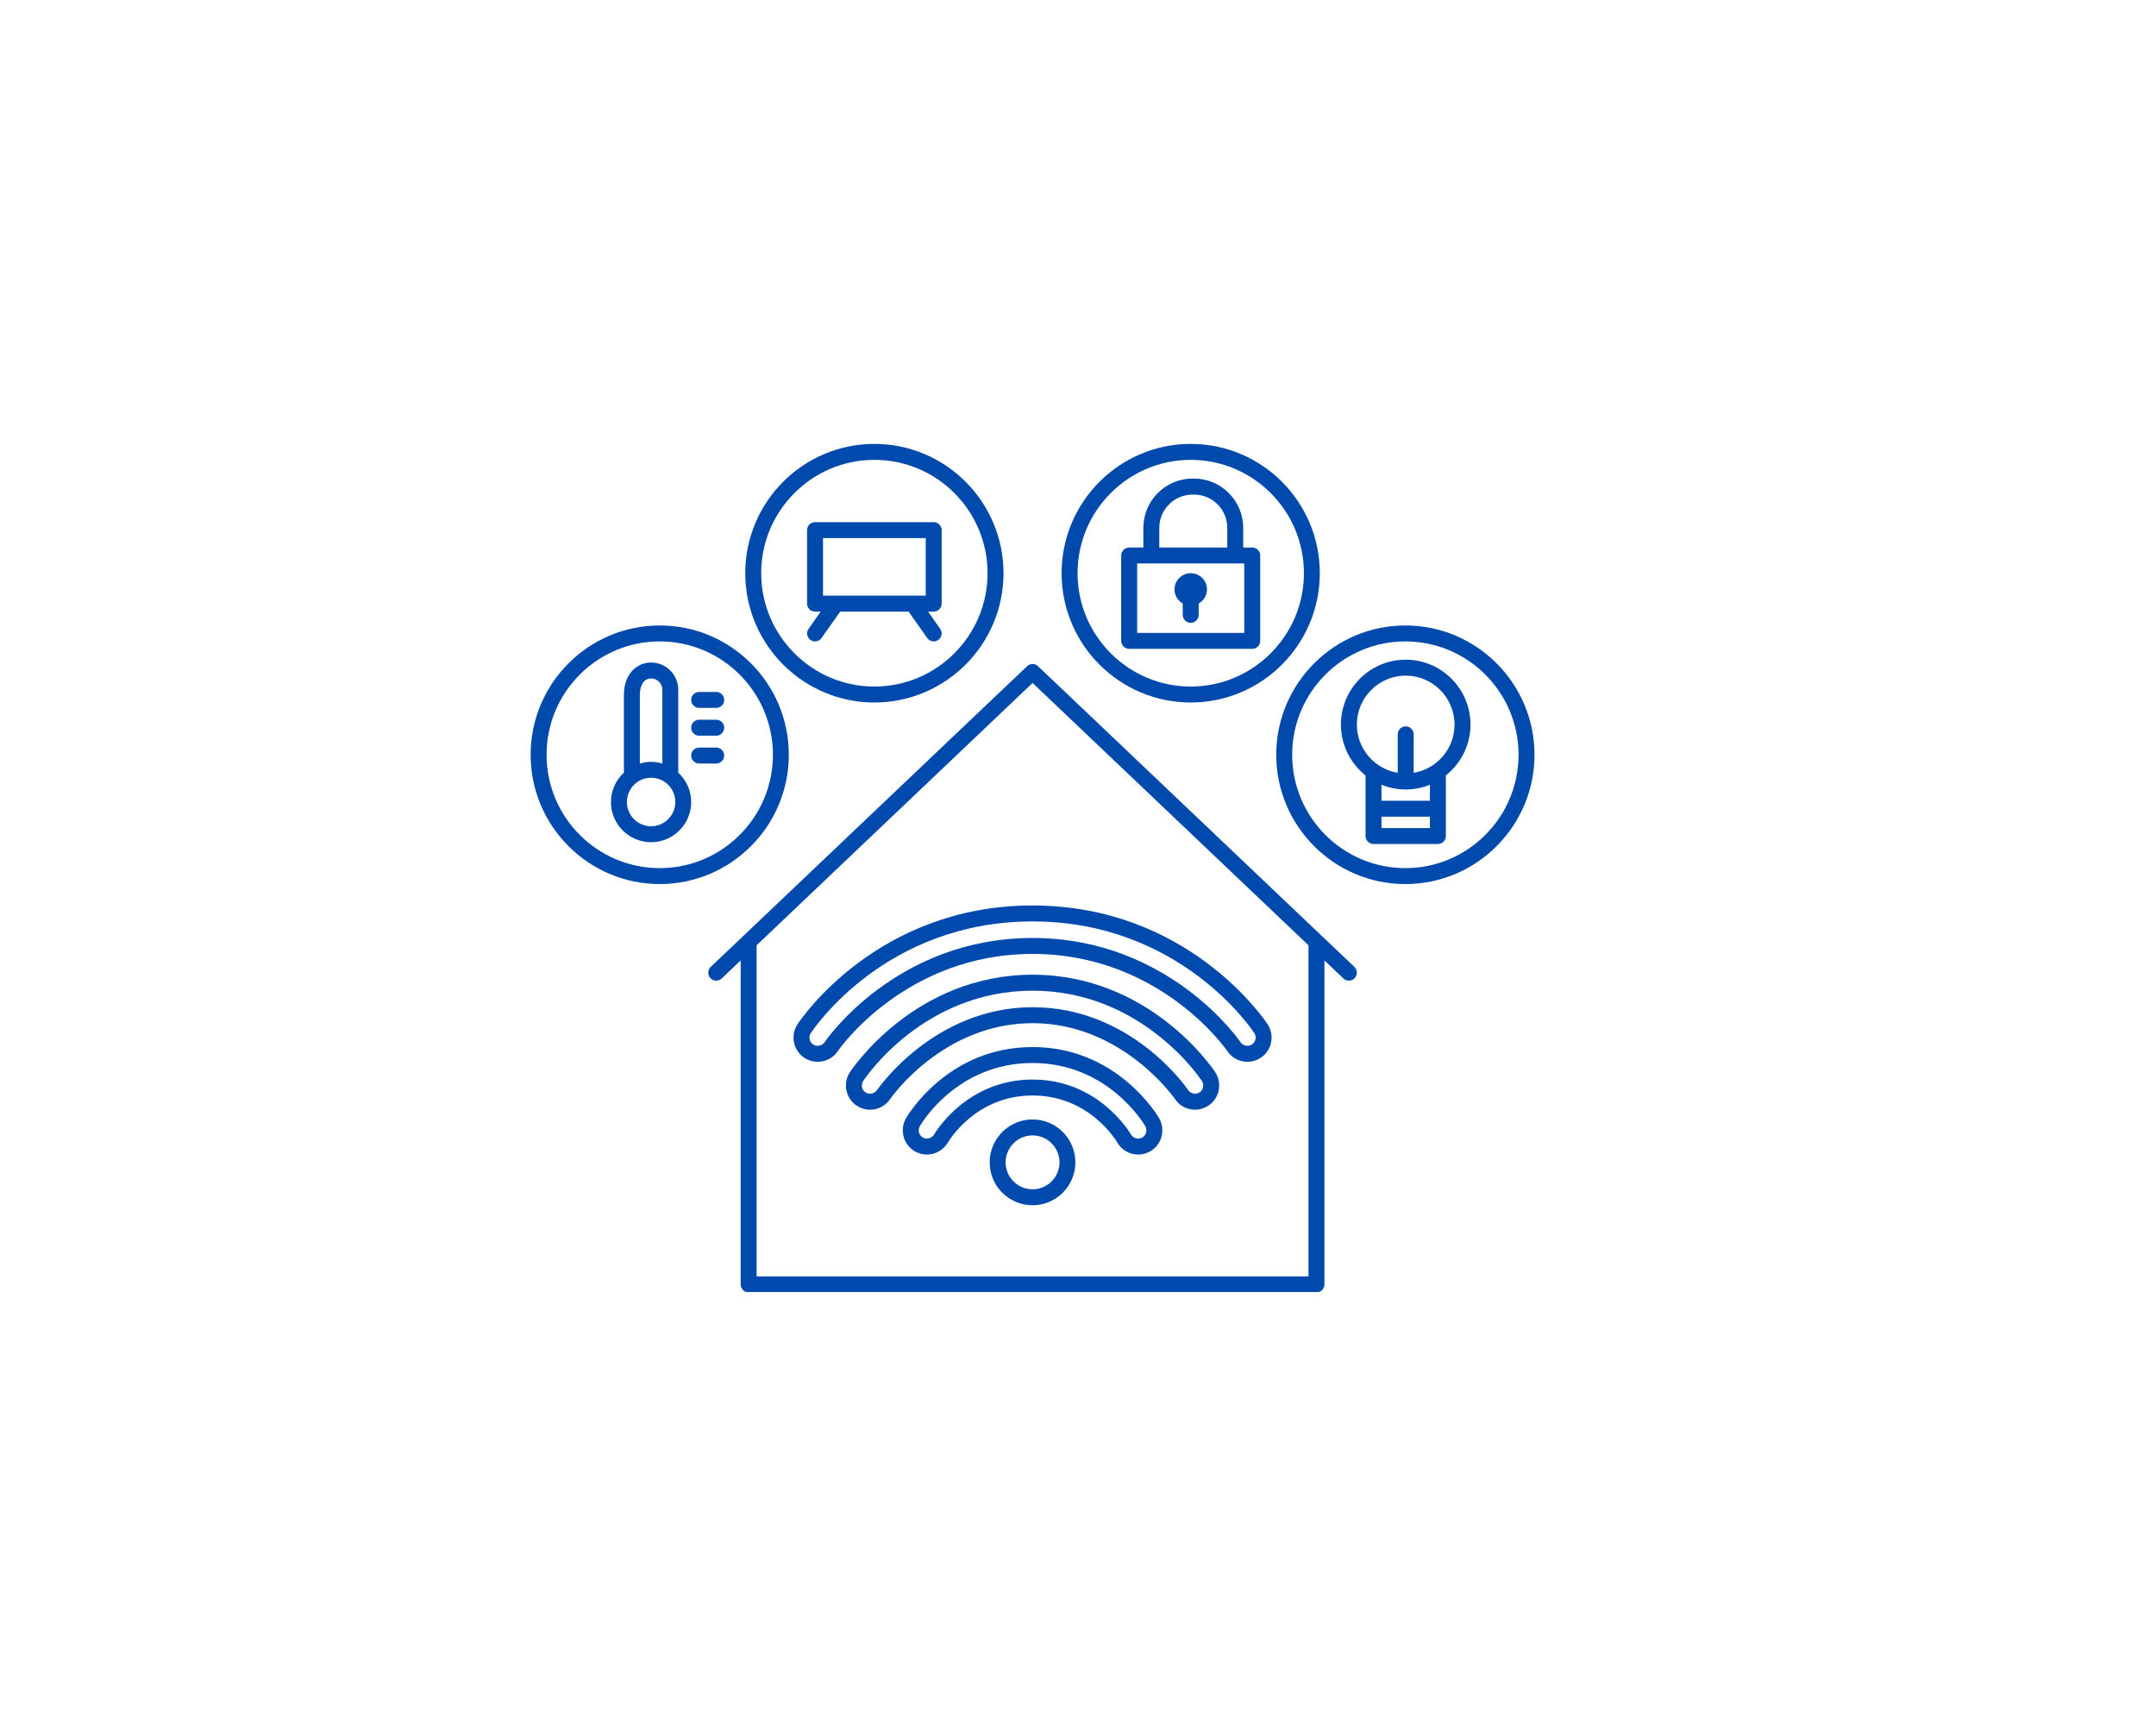 <svg xmlns="http://www.w3.org/2000/svg" xmlns:xlink="http://www.w3.org/1999/xlink" width="150" zoomAndPan="magnify" viewBox="0 0 112.5 90" height="120" preserveAspectRatio="xMidYMid meet" version="1.0"><defs><clipPath id="22a8873457"><path d="M 36 34 L 71 34 L 71 67.41 L 36 67.41 Z M 36 34 " clip-rule="nonzero"/></clipPath><clipPath id="0ce5420a8a"><path d="M 27.629 32 L 42 32 L 42 47 L 27.629 47 Z M 27.629 32 " clip-rule="nonzero"/></clipPath><clipPath id="10c6ebd3fc"><path d="M 38 23.16 L 53 23.16 L 53 37 L 38 37 Z M 38 23.16 " clip-rule="nonzero"/></clipPath><clipPath id="62598fd2ef"><path d="M 66 32 L 80.129 32 L 80.129 47 L 66 47 Z M 66 32 " clip-rule="nonzero"/></clipPath><clipPath id="f0d6d877f2"><path d="M 55 23.16 L 69 23.16 L 69 37 L 55 37 Z M 55 23.16 " clip-rule="nonzero"/></clipPath></defs><g clip-path="url(#22a8873457)"><path fill="#004aad" d="M 68.988 48.848 C 68.984 48.848 68.984 48.848 68.984 48.844 L 54.164 34.758 C 54.004 34.605 53.754 34.605 53.594 34.758 L 38.773 48.844 C 38.773 48.844 38.77 48.848 38.77 48.848 L 37.086 50.445 C 36.922 50.605 36.914 50.867 37.07 51.035 C 37.23 51.203 37.492 51.207 37.66 51.051 L 38.648 50.109 L 38.648 67.012 C 38.648 67.242 38.836 67.43 39.066 67.43 L 68.691 67.43 C 68.922 67.43 69.109 67.242 69.109 67.012 L 69.109 50.109 L 70.098 51.051 C 70.18 51.129 70.281 51.164 70.383 51.164 C 70.492 51.164 70.602 51.121 70.684 51.035 C 70.844 50.867 70.836 50.605 70.672 50.445 Z M 68.277 66.594 L 39.48 66.594 L 39.48 49.32 L 53.879 35.633 L 68.277 49.32 Z M 68.277 66.594 " fill-opacity="1" fill-rule="nonzero"/></g><path fill="#004aad" d="M 53.879 58.406 C 52.645 58.406 51.641 59.41 51.641 60.645 C 51.641 61.879 52.645 62.883 53.879 62.883 C 55.113 62.883 56.113 61.879 56.113 60.645 C 56.113 59.41 55.113 58.406 53.879 58.406 Z M 53.879 62.051 C 53.105 62.051 52.473 61.422 52.473 60.645 C 52.473 59.871 53.105 59.238 53.879 59.238 C 54.652 59.238 55.285 59.871 55.285 60.645 C 55.285 61.422 54.652 62.051 53.879 62.051 Z M 53.879 62.051 " fill-opacity="1" fill-rule="nonzero"/><path fill="#004aad" d="M 53.879 54.629 C 49.457 54.629 47.359 58.195 47.273 58.348 C 46.93 58.949 47.137 59.723 47.738 60.07 C 47.93 60.18 48.145 60.238 48.367 60.238 C 48.816 60.238 49.234 59.996 49.461 59.609 C 49.52 59.508 50.918 57.156 53.879 57.156 C 56.844 57.156 58.238 59.508 58.297 59.605 C 58.52 59.996 58.938 60.238 59.391 60.238 C 59.605 60.238 59.824 60.18 60.02 60.07 C 60.621 59.723 60.828 58.949 60.484 58.344 C 60.395 58.191 58.285 54.629 53.879 54.629 Z M 59.605 59.348 C 59.398 59.465 59.129 59.391 59.016 59.191 C 58.945 59.074 57.316 56.324 53.879 56.324 C 50.445 56.324 48.809 59.074 48.742 59.191 C 48.629 59.387 48.352 59.465 48.152 59.348 C 47.949 59.23 47.879 58.965 47.996 58.762 C 48.07 58.625 49.934 55.461 53.879 55.461 C 57.812 55.461 59.684 58.625 59.762 58.758 C 59.879 58.965 59.809 59.23 59.605 59.348 Z M 59.605 59.348 " fill-opacity="1" fill-rule="nonzero"/><path fill="#004aad" d="M 53.879 50.855 C 47.766 50.855 44.484 55.734 44.348 55.941 C 43.965 56.52 44.125 57.305 44.703 57.688 C 44.91 57.824 45.152 57.898 45.402 57.898 C 45.824 57.898 46.219 57.688 46.453 57.336 C 46.477 57.297 49.191 53.383 53.879 53.383 C 58.559 53.383 61.277 57.297 61.305 57.332 C 61.535 57.688 61.93 57.898 62.355 57.898 C 62.605 57.898 62.844 57.824 63.051 57.688 C 63.633 57.305 63.789 56.52 63.41 55.938 C 63.273 55.73 59.984 50.855 53.879 50.855 Z M 62.594 56.996 C 62.402 57.121 62.125 57.066 61.992 56.867 C 61.875 56.691 59 52.551 53.879 52.551 C 48.727 52.551 45.793 56.828 45.762 56.875 C 45.633 57.066 45.355 57.121 45.164 56.996 C 44.965 56.863 44.914 56.598 45.043 56.398 C 45.168 56.207 48.207 51.688 53.879 51.688 C 59.543 51.688 62.59 56.207 62.715 56.398 C 62.844 56.598 62.789 56.863 62.594 56.996 Z M 62.594 56.996 " fill-opacity="1" fill-rule="nonzero"/><path fill="#004aad" d="M 41.613 53.441 C 41.43 53.723 41.363 54.062 41.434 54.391 C 41.5 54.723 41.695 55.008 41.973 55.191 C 42.18 55.328 42.422 55.398 42.668 55.398 C 43.094 55.398 43.488 55.188 43.719 54.836 C 43.754 54.785 47.219 49.77 53.879 49.77 C 60.539 49.77 64.004 54.785 64.035 54.832 C 64.27 55.188 64.664 55.398 65.09 55.398 C 65.336 55.398 65.574 55.328 65.781 55.191 C 66.062 55.008 66.258 54.723 66.324 54.391 C 66.395 54.062 66.328 53.723 66.145 53.441 C 65.977 53.191 61.98 47.242 53.879 47.242 C 45.77 47.242 41.777 53.191 41.613 53.441 Z M 65.449 53.898 C 65.512 53.996 65.535 54.109 65.512 54.223 C 65.484 54.336 65.422 54.434 65.324 54.496 C 65.133 54.621 64.855 54.566 64.727 54.371 C 64.691 54.316 61.012 48.938 53.879 48.938 C 46.73 48.938 43.066 54.316 43.027 54.375 C 42.902 54.566 42.625 54.625 42.43 54.496 C 42.336 54.434 42.27 54.336 42.246 54.223 C 42.223 54.113 42.246 53.996 42.309 53.902 C 42.465 53.66 46.215 48.074 53.879 48.074 C 61.535 48.074 65.293 53.66 65.449 53.898 Z M 65.449 53.898 " fill-opacity="1" fill-rule="nonzero"/><g clip-path="url(#0ce5420a8a)"><path fill="#004aad" d="M 41.16 39.379 C 41.16 35.656 38.141 32.633 34.426 32.633 C 30.711 32.633 27.688 35.656 27.688 39.379 C 27.688 43.098 30.711 46.125 34.426 46.125 C 38.141 46.125 41.16 43.098 41.16 39.379 Z M 34.426 45.293 C 31.168 45.293 28.52 42.641 28.52 39.379 C 28.52 36.117 31.168 33.465 34.426 33.465 C 37.68 33.465 40.332 36.117 40.332 39.379 C 40.332 42.641 37.68 45.293 34.426 45.293 Z M 34.426 45.293 " fill-opacity="1" fill-rule="nonzero"/></g><g clip-path="url(#10c6ebd3fc)"><path fill="#004aad" d="M 45.625 36.652 C 49.34 36.652 52.363 33.625 52.363 29.906 C 52.363 26.184 49.34 23.16 45.625 23.16 C 41.91 23.16 38.887 26.184 38.887 29.906 C 38.887 33.625 41.91 36.652 45.625 36.652 Z M 45.625 23.992 C 48.883 23.992 51.531 26.645 51.531 29.906 C 51.531 33.164 48.883 35.82 45.625 35.82 C 42.371 35.82 39.719 33.164 39.719 29.906 C 39.719 26.645 42.371 23.992 45.625 23.992 Z M 45.625 23.992 " fill-opacity="1" fill-rule="nonzero"/></g><g clip-path="url(#62598fd2ef)"><path fill="#004aad" d="M 73.332 32.633 C 69.617 32.633 66.594 35.66 66.594 39.379 C 66.594 43.098 69.617 46.125 73.332 46.125 C 77.047 46.125 80.07 43.098 80.07 39.379 C 80.07 35.66 77.047 32.633 73.332 32.633 Z M 73.332 45.293 C 70.074 45.293 67.426 42.641 67.426 39.379 C 67.426 36.117 70.074 33.465 73.332 33.465 C 76.59 33.465 79.238 36.117 79.238 39.379 C 79.238 42.641 76.59 45.293 73.332 45.293 Z M 73.332 45.293 " fill-opacity="1" fill-rule="nonzero"/></g><g clip-path="url(#f0d6d877f2)"><path fill="#004aad" d="M 62.133 36.652 C 65.848 36.652 68.867 33.625 68.867 29.906 C 68.867 26.184 65.848 23.16 62.133 23.16 C 58.418 23.16 55.395 26.184 55.395 29.906 C 55.395 33.625 58.414 36.652 62.133 36.652 Z M 62.133 23.992 C 65.387 23.992 68.039 26.645 68.039 29.906 C 68.039 33.164 65.387 35.82 62.133 35.82 C 58.875 35.82 56.227 33.164 56.227 29.906 C 56.227 26.645 58.875 23.992 62.133 23.992 Z M 62.133 23.992 " fill-opacity="1" fill-rule="nonzero"/></g><path fill="#004aad" d="M 35.391 40.312 L 35.391 35.988 C 35.391 35.203 34.758 34.566 33.973 34.566 C 33.289 34.566 32.555 35.098 32.555 36.266 L 32.555 40.312 C 32.141 40.695 31.879 41.238 31.879 41.844 C 31.879 43 32.816 43.941 33.973 43.941 C 35.129 43.941 36.066 43 36.066 41.844 C 36.066 41.238 35.805 40.695 35.391 40.312 Z M 33.387 36.266 C 33.387 35.73 33.609 35.398 33.973 35.398 C 34.297 35.398 34.562 35.664 34.562 35.988 L 34.562 39.84 C 34.375 39.785 34.18 39.746 33.973 39.746 C 33.766 39.746 33.574 39.785 33.387 39.84 Z M 33.973 43.109 C 33.277 43.109 32.711 42.543 32.711 41.844 C 32.711 41.148 33.277 40.578 33.973 40.578 C 34.672 40.578 35.238 41.148 35.238 41.844 C 35.238 42.543 34.672 43.109 33.973 43.109 Z M 33.973 43.109 " fill-opacity="1" fill-rule="nonzero"/><path fill="#004aad" d="M 37.375 36.102 L 36.48 36.102 C 36.254 36.102 36.066 36.285 36.066 36.516 C 36.066 36.746 36.254 36.934 36.48 36.934 L 37.375 36.934 C 37.602 36.934 37.789 36.746 37.789 36.516 C 37.789 36.285 37.602 36.102 37.375 36.102 Z M 37.375 36.102 " fill-opacity="1" fill-rule="nonzero"/><path fill="#004aad" d="M 37.375 37.551 L 36.48 37.551 C 36.254 37.551 36.066 37.738 36.066 37.969 C 36.066 38.199 36.254 38.383 36.48 38.383 L 37.375 38.383 C 37.602 38.383 37.789 38.199 37.789 37.969 C 37.789 37.738 37.602 37.551 37.375 37.551 Z M 37.375 37.551 " fill-opacity="1" fill-rule="nonzero"/><path fill="#004aad" d="M 37.375 39.004 L 36.48 39.004 C 36.254 39.004 36.066 39.188 36.066 39.418 C 36.066 39.648 36.254 39.836 36.48 39.836 L 37.375 39.836 C 37.602 39.836 37.789 39.648 37.789 39.418 C 37.789 39.188 37.602 39.004 37.375 39.004 Z M 37.375 39.004 " fill-opacity="1" fill-rule="nonzero"/><path fill="#004aad" d="M 42.531 31.91 L 42.824 31.91 L 42.191 32.809 C 42.059 32.996 42.102 33.254 42.289 33.387 C 42.363 33.441 42.445 33.465 42.531 33.465 C 42.66 33.465 42.789 33.402 42.867 33.289 L 43.84 31.91 L 47.41 31.91 L 48.383 33.289 C 48.461 33.402 48.59 33.465 48.723 33.465 C 48.805 33.465 48.887 33.441 48.961 33.387 C 49.148 33.254 49.191 32.996 49.059 32.809 L 48.426 31.91 L 48.719 31.91 C 48.949 31.91 49.137 31.723 49.137 31.496 L 49.137 27.66 C 49.137 27.43 48.949 27.242 48.719 27.242 L 42.531 27.242 C 42.301 27.242 42.113 27.43 42.113 27.66 L 42.113 31.496 C 42.113 31.723 42.301 31.91 42.531 31.91 Z M 42.945 28.074 L 48.305 28.074 L 48.305 31.078 L 42.945 31.078 Z M 42.945 28.074 " fill-opacity="1" fill-rule="nonzero"/><path fill="#004aad" d="M 58.922 33.852 L 65.344 33.852 C 65.574 33.852 65.758 33.664 65.758 33.434 L 65.758 28.984 C 65.758 28.754 65.574 28.566 65.344 28.566 L 64.871 28.566 L 64.871 27.539 C 64.871 26.125 63.719 24.969 62.305 24.969 L 62.227 24.969 C 60.812 24.969 59.66 26.125 59.66 27.539 L 59.66 28.566 L 58.922 28.566 C 58.691 28.566 58.504 28.754 58.504 28.984 L 58.504 33.434 C 58.504 33.664 58.691 33.852 58.922 33.852 Z M 60.492 27.539 C 60.492 26.582 61.27 25.805 62.227 25.805 L 62.305 25.805 C 63.262 25.805 64.039 26.582 64.039 27.539 L 64.039 28.566 L 60.492 28.566 Z M 59.336 29.398 L 64.926 29.398 L 64.926 33.02 L 59.336 33.02 Z M 59.336 29.398 " fill-opacity="1" fill-rule="nonzero"/><path fill="#004aad" d="M 62.133 29.906 C 61.664 29.906 61.285 30.285 61.285 30.754 C 61.285 31.07 61.461 31.34 61.715 31.488 L 61.715 32.078 C 61.715 32.309 61.902 32.496 62.133 32.496 C 62.363 32.496 62.547 32.309 62.547 32.078 L 62.547 31.488 C 62.805 31.34 62.98 31.07 62.98 30.754 C 62.98 30.285 62.602 29.906 62.133 29.906 Z M 62.133 29.906 " fill-opacity="1" fill-rule="nonzero"/><path fill="#004aad" d="M 73.348 34.418 C 71.484 34.418 69.969 35.938 69.969 37.805 C 69.969 38.879 70.473 39.836 71.254 40.457 L 71.254 43.617 C 71.254 43.848 71.438 44.035 71.668 44.035 L 75.031 44.035 C 75.262 44.035 75.445 43.848 75.445 43.617 L 75.445 40.457 C 76.227 39.836 76.73 38.879 76.73 37.805 C 76.73 35.938 75.215 34.418 73.348 34.418 Z M 72.086 43.203 L 72.086 42.609 L 74.613 42.609 L 74.613 43.203 Z M 74.613 41.777 L 72.086 41.777 L 72.086 40.941 C 72.477 41.102 72.902 41.191 73.348 41.191 C 73.797 41.191 74.223 41.102 74.613 40.941 Z M 73.766 40.32 L 73.766 38.312 C 73.766 38.082 73.578 37.898 73.348 37.898 C 73.121 37.898 72.934 38.082 72.934 38.312 L 72.934 40.32 C 71.727 40.121 70.801 39.07 70.801 37.805 C 70.801 36.398 71.945 35.25 73.348 35.25 C 74.754 35.25 75.898 36.398 75.898 37.805 C 75.898 39.07 74.973 40.121 73.766 40.32 Z M 73.766 40.32 " fill-opacity="1" fill-rule="nonzero"/></svg>